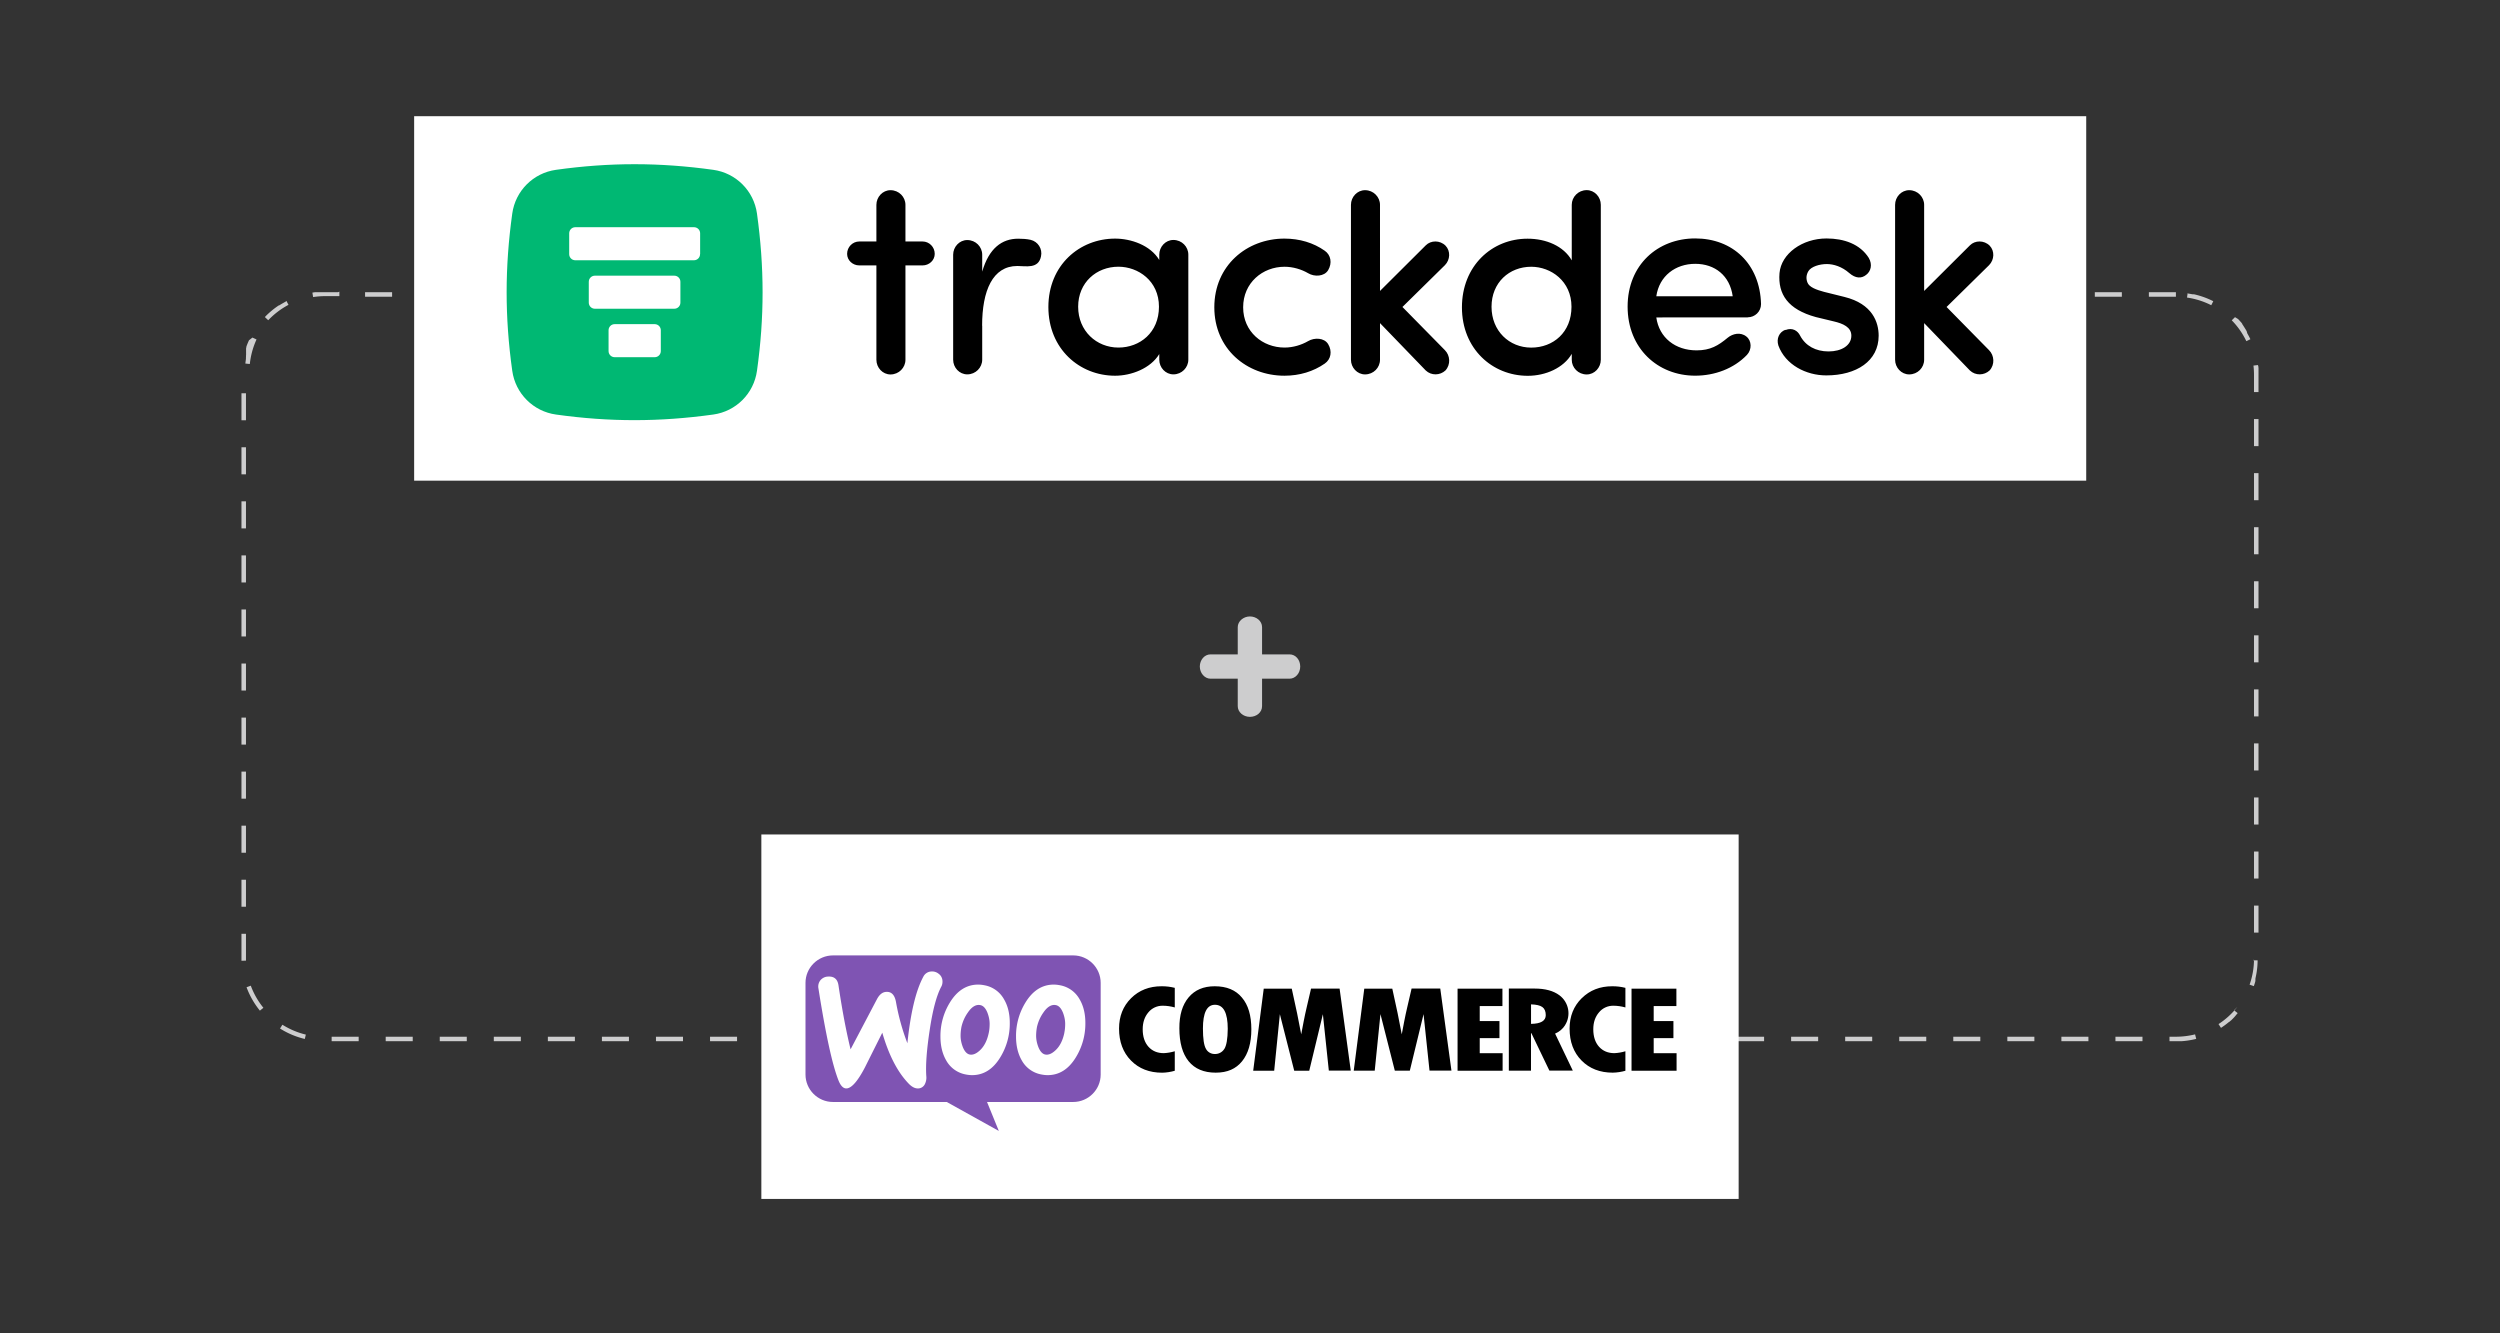 <?xml version="1.0" encoding="utf-8"?>
<svg xmlns="http://www.w3.org/2000/svg" viewBox="0 0 555 296">
  <rect x="0" y="0" width="555" height="296" fill="#333333" stroke="none"/>
  <path d="M483.05 64.87h-6v1h6v-1zm-12 0h-6v1h6v-1zm-12 0h-6v1h6v-1zm-12 0h-6v1h6v-1zm-12 0h-6v1h6v-1zm-12 0h-6v1h6v-1zm-12 0h-6v1h6v-1zm-12 0h-6v1h6v-1zm-12 0h-6v1h6v-1zm-12 0h-6v1h6v-1zm-12 0h-6v1h6v-1zm-12 0h-6v1h6v-1zm-12 0h-6v1h6v-1zm-12 0h-6v1h6v-1zm-12 0h-6v1h6v-1zm-12 0h-6v1h6v-1zm-12 0h-6v1h6v-1zm-12 0h-6v1h6v-1zm-12 0h-6v1h6v-1zm-12 0h-6v1h6v-1zm-12 0h-6v1h6v-1zm-12 0h-6v1h6v-1zm-12 0h-6v1h6v-1zm-12 0h-6v1h6v-1zm-12 0h-6v1h6v-1zm-12 0h-6v1h6v-1zm-12 0h-6v1h6v-1zm-12 0h-6v1h6v-1zm-12 0h-6v1h6v-1zm-12 0h-6v1h6v-1zm-12 0h-6v1h6v-1zm-12 0h-6v1h6v-1zm-12 0h-6v1h6v-1zm-12 0h-6v1h6v-1zm-12 0H69.97c-.03 0-.06 0-.09.01-.18.02-.35.05-.53.08l.16.99c.89-.14 1.81-.21 2.72-.21h3.11v-1zm-11.66 2.11c-.45.24-.88.49-1.31.76 0 0-.01 0-.02.01 0 0-.01 0-.02.01-.02 0-.03.02-.05.03 0 0-.01 0-.02.01h-.04s-.02 0-.02.01h-.04a18.88 18.88 0 0 0-2.85 2.34l-.02.02-.02.02-.06.06-.01.01-.01.01-.01.01v.02s0 .01-.01.02v.01l-.01.01-.01.01-.01.01c-.01.01-.02.02-.03.04l.73.69c1.31-1.38 2.82-2.53 4.5-3.42l-.47-.88zm-8.11 8.56c-.18.39-.35.79-.5 1.19s-.03.09-.05.13v.02c-.01.03-.02.06-.03.08V77c0 .02-.01.04-.02.06v.06c0 .02-.01.04-.02.06v.05c0 .02-.01.04-.02.05v.04c0 .01 0 .02-.01.03V78.79c0 .02 0 .04-.01.05v.06c0 .02 0 .04-.01.05V79.21c0 .02 0 .04-.01.05V79.57c0 .03 0 .06-.01.08v.06c0 .03 0 .06-.01.08s0 .02 0 .03c-.04.29-.08.59-.11.89l.99.1c.2-1.89.7-3.72 1.49-5.45l-.91-.42zm-.67 11.76h-1v6h1v-6zm0 12h-1v6h1v-6zm0 12h-1v6h1v-6zm0 12h-1v6h1v-6zm0 12h-1v6h1v-6zm0 12h-1v6h1v-6zm0 12h-1v6h1v-6zm0 12h-1v6h1v-6zm0 12h-1v6h1v-6zm0 12h-1v6h1v-6zm0 12h-1v5.99l1-.03v-5.97zm1.07 11.52-.94.35c.7 1.9 1.71 3.65 2.96 5.19l.78-.63c-1.2-1.48-2.14-3.13-2.8-4.91zm7.02 8.66-.53.85c1.67 1.06 3.53 1.85 5.5 2.32l.23-.97c-1.84-.44-3.59-1.18-5.2-2.19zm16.93 2.67h-6v1h6v-1zm12 0h-6v1h6v-1zm12 0h-6v1h6v-1zm12 0h-6v1h6v-1zm12 0h-6v1h6v-1zm12 0h-6v1h6v-1zm12 0h-6v1h6v-1zm12 0h-6v1h6v-1zm12 0h-6v1h6v-1zm12 0h-6v1h6v-1zm12 0h-6v1h6v-1zm12 0h-6v1h6v-1zm12 0h-6v1h6v-1zm12 0h-6v1h6v-1zm12 0h-6v1h6v-1zm12 0h-6v1h6v-1zm12 0h-6v1h6v-1zm12 0h-6v1h6v-1zm12 0h-6v1h6v-1zm12 0h-6v1h6v-1zm12 0h-6v1h6v-1zm12 0h-6v1h6v-1zm12 0h-6v1h6v-1zm12 0h-6v1h6v-1zm12 0h-6v1h6v-1zm12 0h-6v1h6v-1zm12 0h-6v1h6v-1zm12 0h-6v1h6v-1zm12 0h-6v1h6v-1zm12 0h-6v1h6v-1zm12 0h-6v1h6v-1zm12 0h-6v1h6v-1zm12 0h-6v1h6v-1zm12 0h-6v1h6v-1zm11.71-.53c-1.39.35-2.84.53-4.29.53h-1.42v1H484.29c1.12-.08 2.21-.25 3.27-.52l-.25-.97zm9.34-6.08a17.376 17.376 0 0 1-4.17 3.81l.55.84c.48-.32.95-.65 1.4-1.01.03-.02.06-.05.09-.07l.02-.02.02-.02c.03-.02.06-.05.08-.07 0 0 .01 0 .02-.01 0 0 .01 0 .02-.01l.02-.02c.01-.01.03-.02.04-.03 0 0 .01 0 .02-.01 0 0 .01 0 .02-.01 0 0 .01 0 .02-.01s.03-.02.04-.03l.02-.02s.01 0 .02-.01l.02-.01s.01 0 .02-.01.03-.02.04-.03c0 0 .01 0 .02-.01l.01-.01.01-.01.01-.01c.01-.01.03-.02.04-.03 0 0 .01 0 .01-.01l.01-.01.01-.01s.01 0 .02-.01l.02-.02.02-.02.01-.01.01-.01.01-.01.02-.02.02-.02s.01 0 .02-.01l.01-.01.01-.01s.01 0 .02-.01l.02-.02.02-.02s.01 0 .02-.01l.01-.01.01-.01.01-.01c.01-.01.03-.02.04-.04l.01-.01.01-.01.01-.01s.01 0 .01-.01l.02-.02.02-.02.01-.01.01-.01.01-.01.02-.02.02-.02.01-.01.01-.01.01-.01.01-.01.02-.02.02-.02.01-.01.01-.01.01-.01.01-.01.04-.04.01-.01.01-.01.01-.01.01-.02.02-.02.02-.02.01-.01.01-.01.01-.01.02-.02.02-.02.02-.02.01-.01.01-.01.01-.01c.01-.01.02-.03.04-.04 0 0 .01-.01.01-.02l.01-.01.01-.01.02-.02c.01-.01.02-.03.04-.04l.02-.02s0-.01.01-.02l.01-.01.02-.02c.01-.01.02-.03.04-.04 0 0 0-.01.01-.02l.01-.01s0-.01.01-.01c.01-.01.02-.03.04-.04l.02-.02s0-.01.01-.02c0 0 0-.01.01-.02 0 0 0-.01.01-.01.01-.01.02-.03.03-.04 0 0 0-.01.01-.02l.01-.01.01-.01s0-.01.01-.02.02-.03.03-.04l.01-.01.01-.01.01-.01.02-.02c.01-.01.02-.03.03-.04l.01-.01.01-.01s0-.01.01-.01c.01-.01.02-.03.03-.04l.02-.02.01-.01.01-.01.01-.01s0-.01.01-.02l.02-.02.01-.01.01-.01.01-.01.01-.01.02-.02s0-.01.01-.02v-.03l.01-.01.02-.02.01-.01v-.02l-.79-.62zm3.71-10.51c-.02 1.91-.35 3.78-.98 5.56l.94.33c.1-.28.19-.56.28-.85s0-.01 0-.02.02-.06.03-.09v-.04s.01-.04.02-.06v-.04c0-.02.01-.04.02-.06V217.31c0-.02 0-.04.01-.05v-.04c0-.03.01-.05.02-.08v-.02c0-.04.02-.07.02-.11.28-1.23.43-2.5.44-3.81h-1zm1-11.99h-1v6h1v-6zm0-12h-1v6h1v-6zm0-12h-1v6h1v-6zm0-12h-1v6h1v-6zm0-12h-1v6h1v-6zm0-12h-1v6h1v-6zm0-12h-1v6h1v-6zm0-12h-1v6h1v-6zm0-12h-1v6h1v-6zm0-12h-1v6h1v-6zm-.13-12-.99.12c.08.68.12 1.37.12 2.06v3.82h1V81.73c-.01-.13-.03-.27-.04-.4zm-5.09-10.63-.72.7c1.33 1.36 2.42 2.92 3.24 4.63l.9-.43c-.2-.42-.42-.83-.65-1.23 0 0 0-.01-.01-.02 0 0 0-.01-.01-.02-.01-.03-.03-.05-.04-.08v-.06c-.01-.02-.02-.03-.03-.05v-.05c0-.02-.02-.03-.03-.05v-.05s0-.01-.01-.02c0 0 0-.01-.01-.02v-.04s0-.01-.01-.02c0 0 0-.01-.01-.02 0 0 0-.01-.01-.02 0 0 0-.01-.01-.02v-.02s0-.01-.01-.02c0 0 0-.01-.01-.02s0-.02-.01-.02c0 0 0-.01-.01-.02 0 0 0-.01-.01-.02 0 0 0-.01-.01-.02 0 0 0-.01-.01-.02-.01-.02-.02-.03-.03-.04 0 0 0-.01-.01-.02 0 0 0-.01-.01-.02 0 0 0-.01-.01-.02-.01-.02-.03-.04-.04-.07 0 0 0-.01-.01-.02 0 0 0-.01-.01-.02 0 0 0-.01-.01-.02 0-.01-.02-.03-.03-.04 0 0 0-.01-.01-.02 0 0 0-.01-.01-.02 0 0 0-.01-.01-.02-.02-.02-.03-.04-.05-.07 0 0 0-.01-.01-.02 0 0 0-.01-.01-.02 0 0 0-.01-.01-.02-.02-.02-.03-.04-.05-.07 0 0 0-.01-.01-.02 0 0 0-.01-.01-.02 0 0 0-.01-.01-.02-.02-.02-.03-.04-.05-.07 0 0 0-.01-.01-.02 0 0 0-.01-.01-.02l-.06-.09s0-.01-.01-.02c0 0 0-.01-.01-.02-.02-.02-.03-.04-.05-.07 0 0 0-.01-.01-.02s0-.02-.01-.02c0 0 0-.01-.01-.02s-.02-.03-.03-.04c0 0 0-.01-.01-.02 0 0 0-.01-.01-.02 0 0 0-.01-.01-.02l-.02-.02c-.01-.01-.02-.03-.03-.04 0 0 0-.01-.01-.02 0 0 0-.01-.01-.02 0 0 0-.01-.01-.02s-.02-.03-.03-.05c0 0 0-.01-.01-.02l-.01-.01-.01-.01s0-.01-.01-.02-.02-.03-.03-.04l-.01-.01-.01-.01v-.01l-.01-.01-.02-.02-.01-.02v-.04l-.02-.02v-.05s-.01-.02-.02-.03l-.01-.01-.01-.01-.01-.01-.01-.01c-.01-.02-.03-.03-.04-.05 0 0 0-.01-.01-.02 0 0 0-.01-.01-.02 0 0 0-.01-.01-.02-.03-.03-.05-.06-.08-.09-.23-.26-.46-.51-.7-.76zm-10.51-5.34-.14.99c1.88.27 3.69.84 5.38 1.7l.45-.89c-1.3-.66-2.69-1.17-4.15-1.51-.03 0-.06-.01-.09-.02s-.01 0-.02 0h-.04c-.02 0-.04 0-.06-.01H486.72c-.32-.06-.64-.12-.97-.17z" fill="#cdcdce"/>
  <path fill="#fff" d="M91.94 25.8h371.2v80.91H91.94zM169.02 185.25h216.96v80.91H169.02z"/>
  <path d="M158.33 92.03c-11.9 1.65-22.98 1.67-34.89 0-5.06-.7-9.02-4.66-9.72-9.72-1.67-11.92-1.65-23.02 0-34.89.7-5.06 4.66-9.02 9.72-9.72 11.92-1.67 23.02-1.65 34.89 0 5.06.7 9.02 4.66 9.72 9.72 1.65 11.9 1.67 22.98 0 34.89-.7 5.06-4.66 9.02-9.72 9.72z" fill="#00b873"/>
  <path d="M149.69 68.54h-17.62c-.76 0-1.36-.61-1.36-1.36v-4.62c0-.76.61-1.36 1.36-1.36h17.62c.76 0 1.36.61 1.36 1.36v4.62c0 .76-.61 1.36-1.36 1.36zm5.74-12.12V51.8c0-.76-.61-1.36-1.36-1.36h-26.35c-.76 0-1.36.61-1.36 1.36v4.62c0 .76.61 1.36 1.36 1.36h26.33c.76 0 1.36-.61 1.36-1.36h.02zm-8.73 21.52v-4.62c0-.76-.61-1.36-1.36-1.36h-8.88c-.76 0-1.36.61-1.36 1.36v4.62c0 .76.61 1.36 1.36 1.36h8.88c.76 0 1.36-.61 1.36-1.36z" fill="#fff"/>
  <path d="M194.56 58.92h-3.81c-1.44 0-2.69-1.12-2.69-2.56 0-1.55 1.25-2.75 2.69-2.75h3.81v-8.13c0-1.74 1.38-3.26 3.13-3.26 1.88 0 3.32 1.5 3.32 3.26v8.13h3.81c1.44 0 2.69 1.19 2.69 2.75 0 1.44-1.25 2.56-2.69 2.56h-3.81v20.95c0 1.74-1.44 3.26-3.32 3.26-1.74 0-3.13-1.5-3.13-3.26V58.92zm23.49 13.37v7.56c0 1.74-1.44 3.26-3.32 3.26-1.74 0-3.13-1.5-3.13-3.26v-23.3c0-1.74 1.38-3.26 3.13-3.26 1.88 0 3.32 1.5 3.32 3.26v3.75c1.5-5.19 4.38-7.31 7.99-7.31.93 0 1.88.06 2.75.25 1.63.38 2.69 2.01 2.31 3.69-.57 2.82-3.37 2.12-5.25 2.12-5.49 0-7.82 5.49-7.82 13.26l.02-.02zm39.31 6.31c-1.93 3.18-6.19 4.81-9.81 4.81-7.88 0-14.81-5.95-14.81-15.25s6.93-15.19 14.81-15.19c3.5 0 7.82 1.44 9.81 4.75v-1.19c0-1.74 1.38-3.26 3.13-3.26 1.88 0 3.32 1.5 3.32 3.26v23.32c0 1.74-1.44 3.26-3.32 3.26-1.74 0-3.13-1.5-3.13-3.26V78.6zm-9.07-1.44c4.75 0 9-3.32 9-9.07s-4.62-8.88-9-8.88c-4.87 0-8.94 3.5-8.94 8.88s4.07 9.07 8.94 9.07zm36.86-24.19c3.37 0 6.44.93 8.94 2.69 1.38.95 1.69 2.75.76 4.32-.87 1.44-3.07 1.5-4.43.68-1.5-.87-3.37-1.44-5.25-1.44-4.87 0-9.19 3.56-9.19 9s4.32 8.94 9.19 8.94c1.88 0 3.75-.57 5.25-1.44 1.38-.81 3.56-.76 4.43.68.95 1.57.63 3.37-.76 4.32-2.5 1.74-5.57 2.69-8.94 2.69-8.37 0-15.57-5.95-15.57-15.19s7.18-15.25 15.57-15.25zm63.78-7.5c0-1.74 1.44-3.26 3.32-3.26 1.74 0 3.13 1.5 3.13 3.26v34.4c0 1.74-1.38 3.26-3.13 3.26-1.88 0-3.32-1.5-3.32-3.26v-1.31c-1.82 3.13-5.82 4.87-9.76 4.87-7.88 0-14.62-6-14.62-15.19s6.63-15.25 14.57-15.25c4.13 0 7.99 1.63 9.81 4.81V45.47zm-9 13.75c-4.87 0-8.81 3.5-8.81 8.88s3.94 9.07 8.81 9.07 8.94-3.37 8.94-9.07-4.57-8.88-8.94-8.88zm48.1 11.25H367.7c.63 4.51 4.24 7.31 8.94 7.31 3.07 0 4.81-1.06 6.93-2.82 1.06-.87 2.82-1.31 4.13-.25 1.19.93 1.25 2.88.13 4.07-2.94 3.07-7.2 4.62-11.5 4.62-8.32 0-15-6.06-15-15.33s6.69-15.14 15-15.14 14.38 5.63 14.62 14.57c0 1.69-1.38 2.94-2.94 2.94v.02zm-3.37-4.7c-.63-4.57-3.94-7.2-8.32-7.2s-7.99 2.69-8.64 7.2h16.95zm11.71 7.5c1.57-.63 2.75.19 3.26 1.25 1.19 2.25 3.45 3.5 6.31 3.5s5.06-1.31 5.06-3.5c0-1.88-1.82-2.69-3.94-3.18l-3.94-.95c-6.19-1.69-8.45-5.06-8.07-9.76.38-4.32 5.06-7.69 10.44-7.69 3.88 0 7.44 1.25 9.38 4.32.87 1.5.44 2.99-.57 3.75-1.06.87-2.37.81-3.75-.38-1.63-1.44-3.5-2.01-5-2.01-1.63 0-3.45.57-4.07 1.55-.49.81-.57 1.63-.25 2.5.38 1.12 2.12 1.69 3.69 2.12l4.51 1.12c6.31 1.55 7.63 5.68 7.63 8.62 0 5.63-4.94 8.81-11.63 8.81-4.51 0-9.07-2.37-10.63-6.63-.49-1.55.19-2.99 1.55-3.5l.02.06zm-85.02-5.13 9.43-9.28c1.17-1.19 1.27-3.13.13-4.32-1.25-1.25-3.26-1.21-4.38-.08l-10.17 10.13V45.48c0-1.74-1.44-3.26-3.32-3.26-1.74 0-3.13 1.5-3.13 3.26v34.38c0 1.74 1.38 3.26 3.13 3.26 1.88 0 3.32-1.5 3.32-3.26v-8.13l10.15 10.51c1.25 1.19 3.18 1.12 4.38 0 1.19-1.31 1.06-3.32-.13-4.51l-9.43-9.59.02-.02zm120.8 0 9.43-9.28c1.17-1.19 1.27-3.13.13-4.32-1.25-1.25-3.26-1.21-4.38-.08l-10.17 10.13V45.48c0-1.74-1.44-3.26-3.32-3.26-1.74 0-3.13 1.5-3.13 3.26v34.38c0 1.74 1.38 3.26 3.13 3.26 1.88 0 3.32-1.5 3.32-3.26v-8.13l10.15 10.51c1.25 1.19 3.18 1.12 4.38 0 1.19-1.31 1.06-3.32-.13-4.51l-9.43-9.59.02-.02z"/>
  <path d="M280.18 145.27h6.09c1.38 0 2.38 1.22 2.38 2.7s-1.06 2.7-2.38 2.7h-6.09v6.09c0 1.38-1.22 2.38-2.7 2.38s-2.7-1.06-2.7-2.38v-6.09h-6.04c-1.32 0-2.38-1.27-2.38-2.7s1.01-2.7 2.38-2.7h6.04v-6.04c0-1.32 1.27-2.38 2.7-2.38s2.7 1.01 2.7 2.38v6.04z" fill="#cdcdce"/>
  <path d="M251.1 221.6c-1.78 1.77-2.67 4.02-2.67 6.74 0 2.93.88 5.3 2.65 7.1 1.77 1.8 4.07 2.7 6.93 2.7.95-.02 1.89-.17 2.79-.43v-4.33c-.8.24-1.61.38-2.44.42-1.42 0-2.55-.47-3.4-1.42-.85-.95-1.28-2.25-1.28-3.88 0-1.52.42-2.77 1.26-3.76.78-.95 1.96-1.49 3.19-1.47.9 0 1.8.14 2.67.38v-4.35c-.95-.24-1.94-.36-2.93-.35-2.72 0-4.99.88-6.77 2.65zm18.57-2.65c-2.48 0-4.4.81-5.79 2.46s-2.08 3.93-2.06 6.88c0 3.19.69 5.63 2.06 7.31 1.37 1.68 3.38 2.53 6 2.53s4.49-.85 5.86-2.53c1.37-1.7 2.06-4.05 2.06-7.1s-.69-5.41-2.1-7.05c-1.37-1.66-3.38-2.5-6.03-2.5zm2.13 13.91c-.45.73-1.27 1.16-2.11 1.13-.81.02-1.58-.42-1.96-1.13-.45-.75-.68-2.25-.68-4.52 0-3.52.88-5.28 2.67-5.28 1.89 0 2.84 1.78 2.84 5.34-.02 2.24-.28 3.71-.76 4.47zm19.25-13.39-.95 4.09c-.24 1.06-.49 2.13-.69 3.22l-.54 2.84c-.52-2.82-1.21-6.22-2.1-10.14h-6.22l-2.34 18.23h4.66l1.26-12.56 3.19 12.56h3.33l3.03-12.56 1.32 12.53h4.87l-2.48-18.21h-6.34zm22.32 0-.95 4.09c-.24 1.06-.49 2.13-.69 3.22l-.54 2.84c-.52-2.82-1.21-6.22-2.1-10.14h-6.22l-2.34 18.21h4.66l1.27-12.56 3.19 12.56h3.33l3.05-12.55 1.32 12.53h4.87l-2.48-18.21h-6.36zm15.13 11h4.38v-3.79h-4.38v-3.34h5.04v-3.86h-9.96v18.23h10v-3.9h-5.08v-3.33zm18.94-2.88c1.39-2.2.83-5.09-1.25-6.64-1.33-.99-3.17-1.49-5.49-1.49h-5.74v18.23h4.92v-8.32h.09l3.99 8.3h5.2l-3.93-8.21c.92-.38 1.7-1.04 2.22-1.87zm-7.55-.29v-4.33c1.16.03 2.01.23 2.51.59s.76.97.76 1.8c0 1.26-1.09 1.91-3.27 1.94zm11.25-5.7c-1.79 1.77-2.69 4.02-2.69 6.74 0 2.93.88 5.3 2.65 7.09 1.77 1.8 4.09 2.7 6.93 2.7.95-.02 1.89-.16 2.81-.42v-4.33c-.8.24-1.61.38-2.44.42-1.42 0-2.55-.47-3.41-1.42-.85-.95-1.28-2.25-1.28-3.88 0-1.52.42-2.77 1.27-3.76.78-.95 1.96-1.49 3.19-1.47.9 0 1.8.14 2.67.38v-4.35c-.95-.24-1.94-.36-2.93-.35-2.72 0-4.97.88-6.76 2.65zm15.98 12.18v-3.31h4.38v-3.79h-4.38v-3.34h5.04v-3.86h-9.96v18.23h10v-3.9h-5.08v-.02z"/>
  <path d="M184.93 212.1h53.32c3.36 0 6.1 2.74 6.1 6.1v20.34c0 3.36-2.74 6.1-6.1 6.1h-19.13l2.62 6.43-11.56-6.43h-25.26c-3.36 0-6.1-2.74-6.1-6.1V218.2c0-3.36 2.74-6.1 6.12-6.1z" fill="#7f54b3" fill-rule="evenodd"/>
  <path d="M182.12 217.63c.42-.5 1.02-.81 1.68-.83 1.35-.09 2.13.55 2.34 1.92.83 5.58 1.73 10.33 2.69 14.23l5.87-11.16c.54-1 1.2-1.54 2.01-1.59 1.18-.09 1.91.66 2.2 2.25.55 3.12 1.4 6.19 2.53 9.15.71-6.79 1.89-11.71 3.53-14.75.33-.69 1-1.14 1.77-1.18.61-.05 1.21.14 1.68.54.49.36.78.94.81 1.54.03.45-.05.9-.26 1.28-1.04 1.94-1.91 5.16-2.58 9.67-.66 4.35-.92 7.76-.75 10.21.07.61-.05 1.21-.31 1.75-.26.55-.81.94-1.42.97-.71.05-1.4-.28-2.11-.99-2.5-2.55-4.47-6.34-5.93-11.38-1.72 3.43-3.01 6.01-3.86 7.71-1.58 3.03-2.93 4.57-4.04 4.66-.73.05-1.35-.55-1.85-1.84-1.37-3.5-2.84-10.28-4.42-20.32-.14-.66.02-1.32.42-1.84zM222.89 221.84a6.23 6.23 0 0 0-4.28-3.1c-.49-.1-.97-.16-1.46-.16-2.56 0-4.66 1.33-6.29 4a14.149 14.149 0 0 0-2.08 7.54c0 2.06.43 3.83 1.28 5.3a6.23 6.23 0 0 0 4.28 3.1c.49.1.97.16 1.46.16 2.58 0 4.68-1.33 6.29-4a14.27 14.27 0 0 0 2.08-7.59c0-2.06-.43-3.81-1.28-5.25zm-3.38 7.43c-.36 1.75-1.04 3.07-2.04 3.97-.78.71-1.51.99-2.17.87-.66-.12-1.18-.71-1.58-1.73-.29-.78-.47-1.59-.47-2.44 0-.66.07-1.32.19-1.96.26-1.14.73-2.22 1.42-3.19.88-1.3 1.82-1.85 2.79-1.65.66.14 1.18.71 1.58 1.73.29.78.47 1.59.47 2.43 0 .66-.05 1.32-.19 1.98zM239.67 221.84a6.23 6.23 0 0 0-4.28-3.1c-.49-.1-.97-.16-1.46-.16-2.56 0-4.66 1.33-6.29 4a14.149 14.149 0 0 0-2.08 7.54c0 2.06.43 3.83 1.28 5.3a6.23 6.23 0 0 0 4.28 3.1c.49.1.97.16 1.46.16 2.58 0 4.68-1.33 6.29-4a14.27 14.27 0 0 0 2.08-7.59c0-2.06-.43-3.81-1.28-5.25zm-3.38 7.43c-.36 1.75-1.04 3.07-2.05 3.97-.78.71-1.51.99-2.17.87-.66-.12-1.18-.71-1.58-1.73-.29-.78-.47-1.59-.47-2.44 0-.66.07-1.32.19-1.96.26-1.14.73-2.22 1.42-3.19.88-1.3 1.82-1.85 2.79-1.65.66.14 1.18.71 1.58 1.73.29.78.47 1.59.47 2.43 0 .66-.05 1.32-.19 1.98z" fill="#fff"/>
</svg>